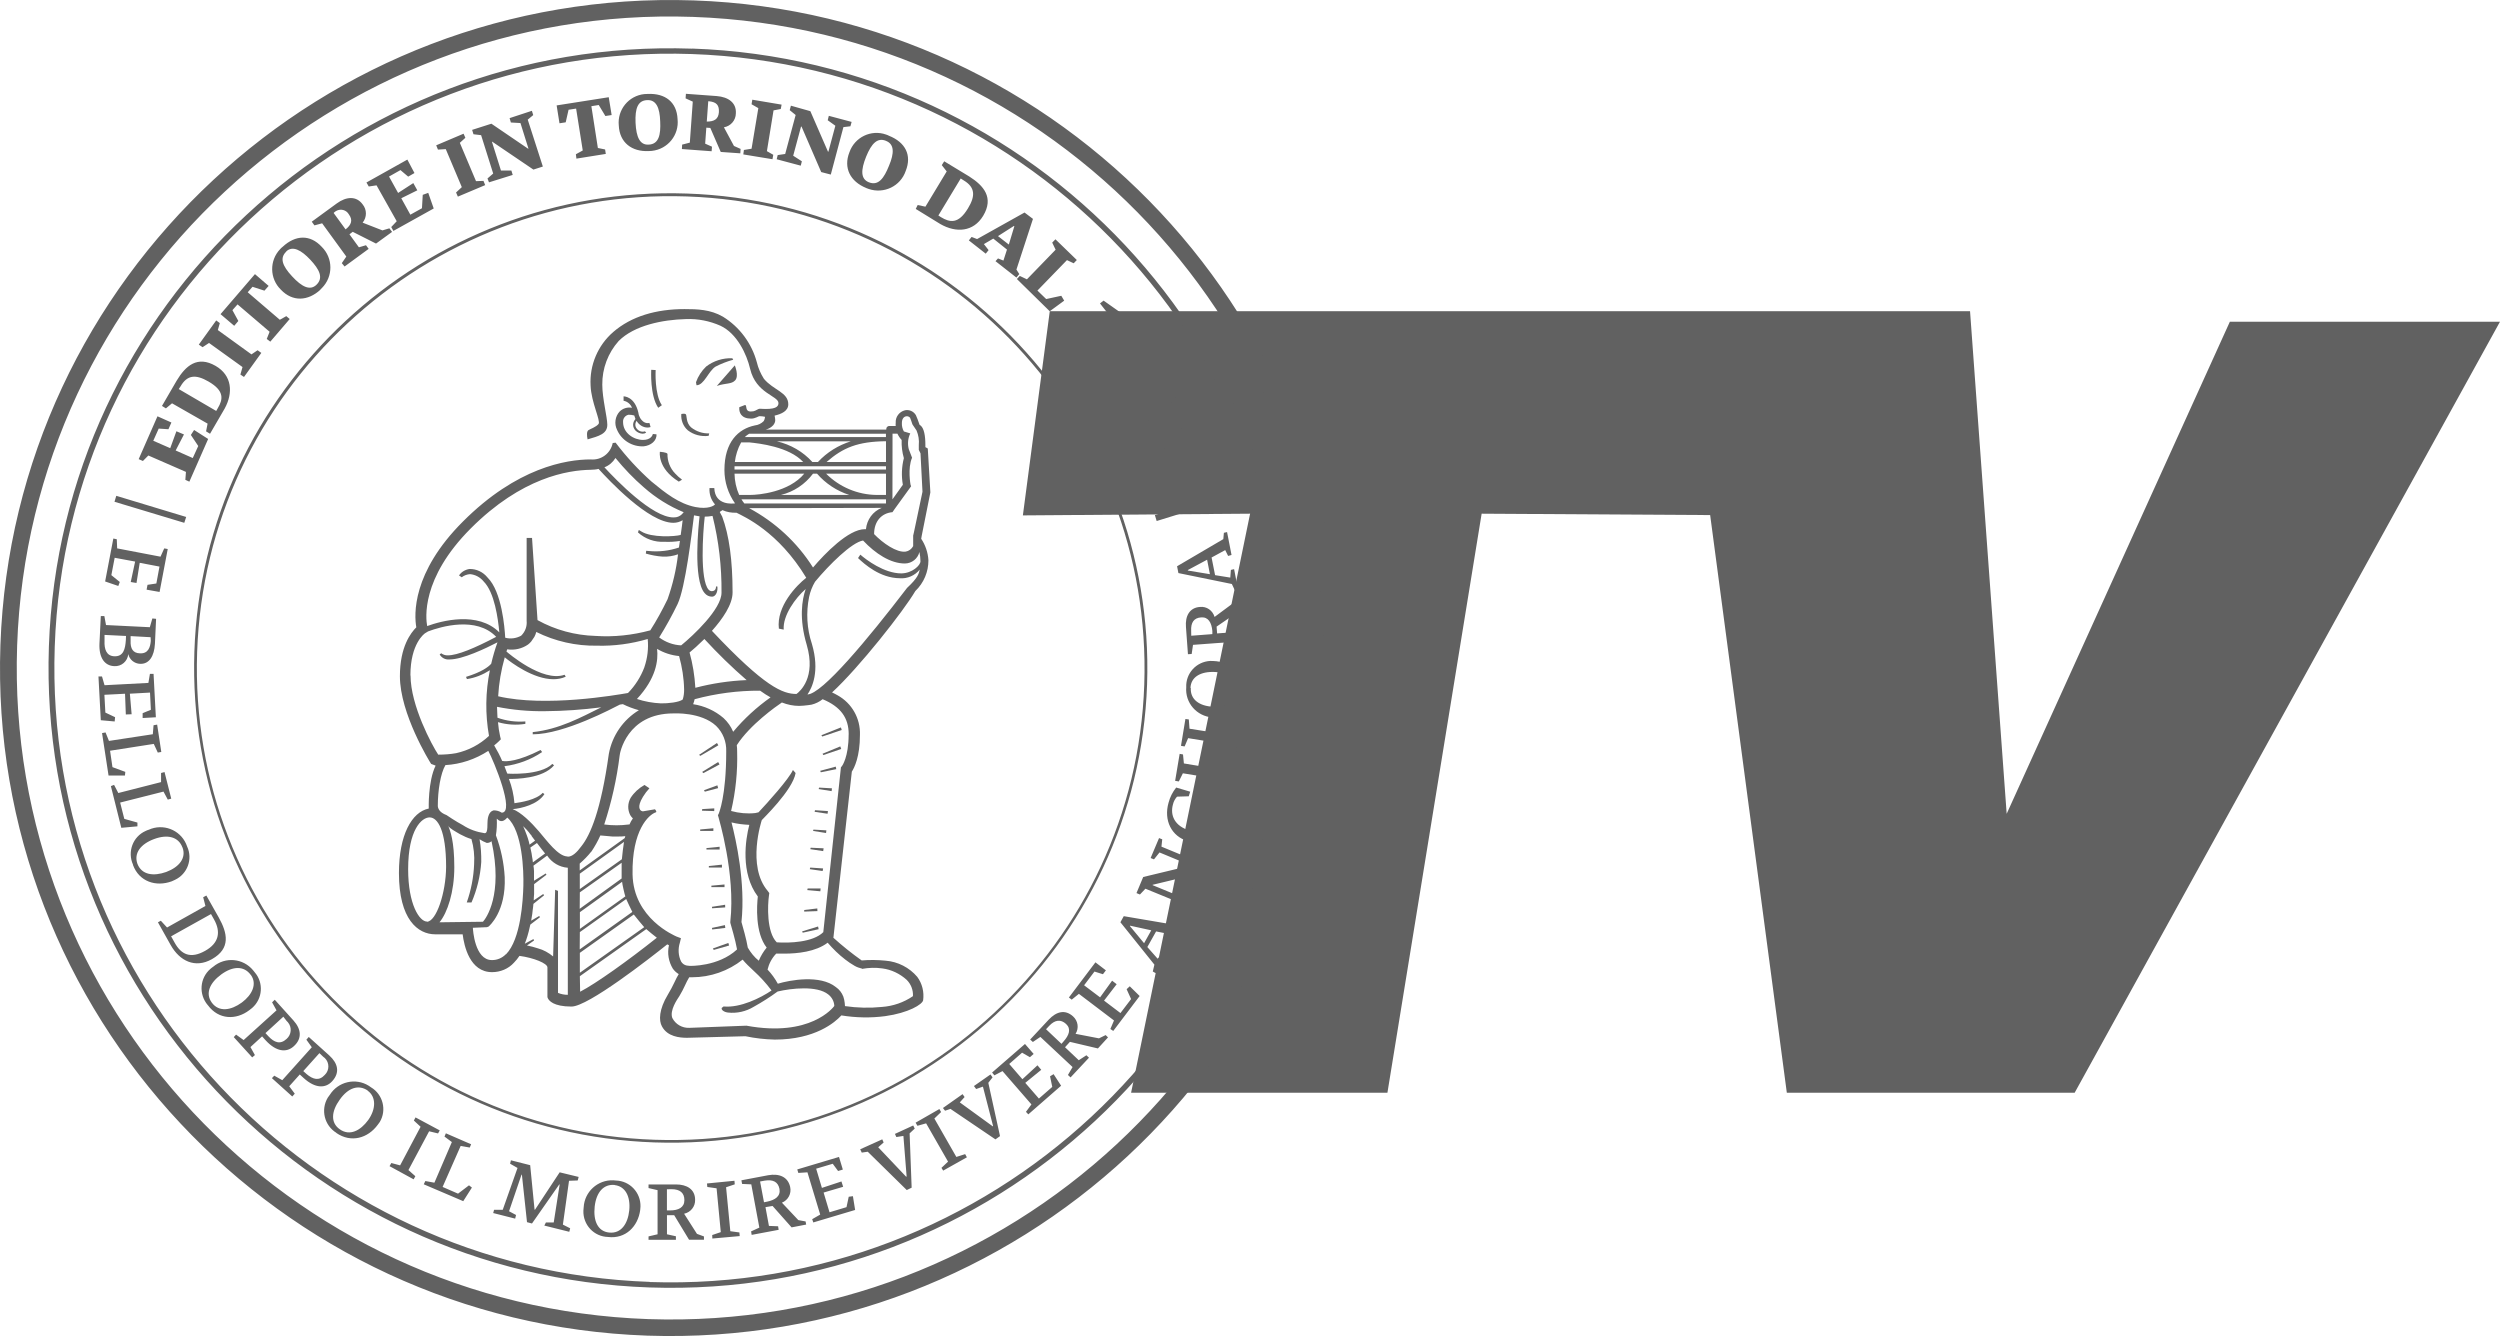 <?xml version="1.0" encoding="utf-8"?>
<!-- Generator: Adobe Illustrator 16.0.0, SVG Export Plug-In . SVG Version: 6.00 Build 0)  -->
<!DOCTYPE svg PUBLIC "-//W3C//DTD SVG 1.1//EN" "http://www.w3.org/Graphics/SVG/1.1/DTD/svg11.dtd">
<svg version="1.1" id="Layer_1" xmlns="http://www.w3.org/2000/svg" xmlns:xlink="http://www.w3.org/1999/xlink" x="0px" y="0px"
	 width="54.264px" height="29px" viewBox="0 -2.591 54.264 29" enable-background="new 0 -2.591 54.264 29" xml:space="preserve">
<g>
	<polygon fill="#616161" points="22.786,4.164 42.761,4.164 43.556,15.073 48.4,4.393 54.263,4.393 45.032,21.127 38.784,21.127 
		37.12,8.589 32.16,8.559 30.115,21.127 24.551,21.127 27.134,8.559 22.202,8.596 	"/>
	<g>
		<g id="g20" transform="translate(36.308,51.244)">
			<path id="path22" fill="#616161" d="M-20.981-45.879c-0.099,0.095-0.174,0.211-0.22,0.34l0.011,0.066
				c0.166,0,0.259-0.309,0.413-0.404c0.121-0.063,0.251-0.113,0.384-0.15l-0.02-0.032C-20.618-46.067-20.819-46.003-20.981-45.879"
				/>
		</g>
		<g id="g24" transform="translate(37.641,50.608)">
			<path id="path26" fill="#616161" d="M-21.684-44.943c0.089-0.098-0.008-0.325-0.008-0.325l-0.39,0.446
				C-21.88-44.89-21.766-44.855-21.684-44.943"/>
		</g>
		<g id="g28" transform="translate(33.783,51.095)">
			<path id="path30" fill="#616161" d="M-19.648-45.659c0,0.024-0.029,0.558,0.152,0.824l0.079-0.056
				c-0.163-0.238-0.135-0.758-0.135-0.763L-19.648-45.659z"/>
		</g>
		<g id="g32" transform="translate(35.381,49.034)">
			<path id="path34" fill="#616161" d="M-20.491-42.627c-0.019-0.034-0.102-0.011-0.102-0.011c-0.011,0.132,0.041,0.267,0.142,0.354
				c0.128,0.098,0.289,0.14,0.451,0.119l0.013-0.053c-0.144,0.005-0.283-0.042-0.395-0.132
				C-20.489-42.447-20.472-42.592-20.491-42.627"/>
		</g>
		<g id="g36" transform="translate(34.874,46.335)">
			<path id="path38" fill="#616161" d="M-20.223-38.652c-0.108-0.113-0.167-0.267-0.163-0.422c-0.012-0.037-0.165-0.045-0.165-0.045
				s-0.06,0.356,0.411,0.647l0.07-0.042C-20.125-38.554-20.177-38.602-20.223-38.652"/>
		</g>
		<g id="g40" transform="translate(32.334,49.183)">
			<path id="path42" fill="#616161" d="M-18.883-42.843c-0.099,0.105-0.123,0.267-0.058,0.398c0.099,0.228,0.328,0.37,0.576,0.359
				c0.157-0.015,0.291-0.121,0.28-0.261l-0.078-0.007c-0.007,0.032-0.048,0.129-0.214,0.129c-0.196,0-0.433-0.145-0.433-0.388
				c-0.006-0.074,0.043-0.143,0.119-0.159c0.041,0,0.083,0.005,0.124,0.016c0.007,0.027,0.016,0.05,0.026,0.077
				c-0.029,0.032-0.049,0.074-0.051,0.119c-0.002,0.05,0.019,0.097,0.054,0.134c0.041,0.04,0.096,0.063,0.152,0.066
				c0.029,0,0.055-0.008,0.078-0.023l-0.027-0.029c-0.061,0.021-0.128,0-0.168-0.047c-0.049-0.047-0.054-0.124-0.013-0.18
				c0.025,0.045,0.062,0.082,0.105,0.108c0.041,0.024,0.085,0.037,0.132,0.037c0.022,0,0.046-0.003,0.066-0.011l-0.025-0.089
				c-0.042,0.01-0.084,0.002-0.119-0.019c-0.066-0.045-0.111-0.119-0.12-0.201c-0.081-0.357-0.313-0.357-0.322-0.357v0.096
				c0.084,0.015,0.153,0.074,0.183,0.153C-18.713-42.942-18.812-42.912-18.883-42.843"/>
		</g>
		<g id="g44" transform="translate(40.958,36.157)">
			<path id="path46" fill="#616161" d="M-23.435-23.669c0.103-0.148,0.277-0.504,0.099-1.106c-0.109-0.327-0.128-0.679-0.06-1.016
				c0.025-0.116,0.068-0.228,0.129-0.33c0.307-0.37,0.794-0.853,1.042-0.895c0.269,0.285,0.597,0.501,0.911,0.499
				c0.149-0.003,0.278-0.105,0.312-0.25c0.014,0.065,0.023,0.134,0.023,0.203c0,0.087-0.179,0.259-0.415,0.262
				c-0.373,0-0.763-0.296-0.89-0.407l-0.05,0.074c0.142,0.135,0.477,0.434,0.905,0.438c0.167,0.014,0.329-0.058,0.435-0.188
				c-0.022,0.09-0.034,0.174-0.279,0.401l-0.009,0.013c-0.827,1.08-1.835,2.297-2.154,2.297V-23.669z M-22.538-22.803
				c0,0.491-0.143,0.681-0.143,0.681l-0.024,0.029l-0.382,3.569v0.008c-0.223,0.224-0.743,0.241-1.011,0.222
				c-0.223-0.222-0.199-0.805-0.169-1.019l0.007-0.05l-0.033-0.045c-0.462-0.542-0.132-1.531-0.13-1.539
				c0.004-0.011,0.671-0.645,0.734-1.022l-0.058-0.066c-0.088,0.198-0.555,0.715-0.747,0.919l-0.071,0.016
				c-0.176,0.019-0.353,0.002-0.524-0.045c0.099-0.422,0.143-0.858,0.131-1.291c0-0.047-0.002-0.095-0.008-0.137
				c0.287-0.446,0.861-0.848,0.979-0.927c0.119,0.047,0.247,0.074,0.375,0.074c0.064-0.002,0.129-0.007,0.194-0.016l0.075-0.011
				c0.088-0.021,0.171-0.063,0.241-0.118c0.39,0.163,0.565,0.403,0.565,0.76V-22.803L-22.538-22.803z M-22.246-17.718
				c0.146-0.026,0.292-0.031,0.438-0.01c0.198,0.025,0.383,0.115,0.53,0.248c0.094,0.093,0.144,0.224,0.136,0.354
				c-0.199,0.137-0.433,0.217-0.671,0.234c-0.267,0.027-0.539,0.021-0.804-0.018c-0.001-0.046-0.009-0.09-0.017-0.138l-0.019-0.068
				c-0.033-0.085-0.088-0.156-0.161-0.206c-0.34-0.275-1-0.153-1.261-0.074c-0.06-0.11-0.135-0.214-0.223-0.307
				c0.031-0.129,0.095-0.25,0.188-0.346h0.183c0.272,0,0.676-0.039,0.934-0.237c0.114,0.132,0.24,0.257,0.38,0.364
				c0.065,0.05,0.133,0.098,0.205,0.138c0.049,0.029,0.104,0.047,0.161,0.061V-17.718L-22.246-17.718z M-22.851-16.91
				c-0.021,0.028-0.518,0.682-1.905,0.425l-1.241,0.047c-0.154,0.006-0.297-0.076-0.368-0.214c-0.061-0.163,0.104-0.401,0.153-0.475
				c0.104-0.169,0.142-0.295,0.214-0.409h0.063c0.396,0,0.784-0.135,1.097-0.383c0.063,0.079,0.151,0.161,0.246,0.25
				c0.136,0.125,0.261,0.26,0.371,0.407l0.009,0.014c-0.237,0.16-0.675,0.38-1.04,0.346l-0.04,0.031
				c-0.017,0.042,0.051,0.092,0.136,0.101c0.194,0.021,0.39-0.023,0.556-0.124c0.182-0.101,0.355-0.211,0.521-0.333
				c0.301-0.071,0.855-0.132,1.098,0.063c0.079,0.061,0.129,0.153,0.132,0.25L-22.851-16.91z M-24.509-19.289
				c-0.021,0.19-0.063,0.785,0.192,1.109c-0.071,0.087-0.129,0.183-0.171,0.285c-0.096-0.076-0.177-0.177-0.239-0.285
				c-0.026-0.169-0.112-0.467-0.137-0.555c0.09-0.855-0.119-1.782-0.216-2.162c0.126,0.032,0.259,0.047,0.386,0.053
				C-24.778-20.522-24.889-19.794-24.509-19.289 M-26.274-18.42c-0.039-0.019-0.935-0.391-0.954-1.35
				c-0.017-0.958,0.35-1.296,0.505-1.346c0.033-0.008-0.018-0.066-0.018-0.066l-0.265,0.045c-0.021-0.003-0.043-0.014-0.056-0.032
				c-0.008-0.019-0.084-0.096,0.125-0.38l0.075-0.089l-0.107-0.072c-0.122,0.068-0.226,0.164-0.301,0.28
				c-0.065,0.116-0.07,0.256-0.008,0.375c0.015,0.026,0.034,0.05,0.057,0.071c-0.028,0.04-0.055,0.084-0.074,0.132h-0.016
				c-0.177,0.023-0.356,0.023-0.532,0c0.16-0.489,0.272-0.988,0.335-1.497c0-0.035,0.149-0.914,1.168-0.914h0.008
				c0,0,0.589-0.034,0.916,0.269c0.15,0.146,0.229,0.346,0.221,0.557c0,0.979-0.16,1.338-0.16,1.344l-0.02,0.04l0.013,0.044
				c0,0.013,0.372,1.223,0.256,2.266v0.023l0.006,0.024c0,0,0.109,0.367,0.138,0.546c0,0.003,0,0.009,0,0.012
				c-0.407,0.375-1.019,0.355-1.024,0.355l-0.068-0.008c-0.05-0.01-0.093-0.042-0.119-0.085c-0.063-0.126-0.071-0.276-0.028-0.411
				l0.023-0.097L-26.274-18.42z M-28.372-17.559l1.442-1.022c0.03,0.028,0.2,0.167,0.229,0.187
				c-0.631,0.502-1.323,0.995-1.665,1.172L-28.372-17.559z M-28.125-20.258c0.077-0.116,0.143-0.232,0.198-0.356
				c0.04,0,0.14,0.015,0.26,0.023h0.095h0.033c0.052,0,0.104,0,0.153-0.008l-0.011,0.042l-0.978,0.702v-0.148
				c0.09-0.079,0.174-0.163,0.25-0.259V-20.258L-28.125-20.258z M-28.372-18.948l0.917-0.66c0,0.037,0.054,0.274,0.07,0.317
				l-0.986,0.705V-18.948L-28.372-18.948z M-28.372-19.379l0.907-0.642v0.341l-0.91,0.658L-28.372-19.379z M-28.372-19.785
				l0.958-0.689c-0.009,0.042-0.043,0.322-0.046,0.377l-0.913,0.647V-19.785z M-28.372-18.516l1.006-0.718
				c0.013,0.037,0.112,0.237,0.133,0.28l-1.142,0.813L-28.372-18.516z M-28.372-18.066l1.171-0.832
				c0.033,0.044,0.195,0.243,0.226,0.275l-1.397,0.989V-18.066z M-28.64-20.158c-0.203,0-0.451-0.348-0.62-0.544
				c-0.169-0.198-0.391-0.417-0.571-0.483c0.19-0.016,0.547-0.101,0.69-0.327l-0.037-0.027c-0.14,0.153-0.474,0.206-0.614,0.225
				c-0.015-0.183-0.054-0.354-0.119-0.526c0.15,0,0.733-0.005,0.979-0.296l-0.037-0.031c-0.261,0.259-0.97,0.211-0.976,0.211
				c-0.006-0.002-0.042-0.108-0.064-0.161c0.292-0.038,0.573-0.141,0.818-0.307l-0.033-0.045c-0.488,0.246-0.732,0.256-0.834,0.238
				c-0.05-0.116-0.108-0.227-0.174-0.338c0.033-0.026,0.065-0.053,0.095-0.082l0.05-0.05l-0.016-0.065
				c-0.022-0.103-0.038-0.201-0.046-0.307c0.193,0.056,0.396,0.069,0.594,0.037v-0.053c-0.205,0.016-0.413-0.011-0.605-0.08
				c0-0.071-0.01-0.15-0.01-0.237c0.342,0.068,0.69,0.1,1.038,0.095c0.41-0.003,0.82-0.032,1.225-0.084
				c-0.449,0.222-0.914,0.478-1.488,0.538v0.048c0.683,0,1.752-0.575,1.891-0.645l0.065-0.01c0.11,0.055,0.227,0.098,0.348,0.132
				c-0.343,0.208-0.58,0.554-0.652,0.947c-0.171,1.226-0.399,1.759-0.595,2.004c-0.102,0.14-0.2,0.228-0.297,0.228L-28.64-20.158z
				 M-29.482-18.529c0.013-0.05,0.025-0.103,0.035-0.15l0.208-0.159l-0.014-0.029l-0.176,0.103c0.009-0.05,0.017-0.098,0.024-0.146
				l0.009-0.082c0.008-0.047,0.012-0.092,0.016-0.137l0.231-0.185l-0.017-0.029l-0.207,0.138c0-0.053,0.006-0.098,0.008-0.138
				v-0.074v-0.1v-0.04l0.268-0.204l-0.015-0.028l-0.255,0.158v-0.14v-0.068c0-0.04-0.006-0.08-0.012-0.119l0.297-0.219
				c0.102,0.153,0.267,0.251,0.449,0.264v2.758c-0.072,0-0.146-0.013-0.213-0.042v-2.214l-0.062-0.024l-0.044,1.447
				c-0.095-0.079-0.208-0.143-0.329-0.175c-0.078-0.026-0.157-0.047-0.239-0.063l0.154-0.108l-0.013-0.031l-0.188,0.101
				c0.021-0.054,0.04-0.108,0.057-0.164L-29.482-18.529z M-29.419-20.609v0.008l0.075,0.1l-0.12,0.087
				c-0.009-0.048-0.022-0.092-0.037-0.14l-0.02-0.058c-0.023-0.069-0.053-0.135-0.082-0.204c0.124,0.119,0.16,0.182,0.144,0.161
				L-29.419-20.609z M-29.419-20.221c-0.008-0.042-0.016-0.087-0.027-0.131l0.143-0.098l0.07,0.092l0.037,0.048l0.069,0.087
				l-0.265,0.193c0-0.042-0.011-0.082-0.018-0.127L-29.419-20.221z M-29.977-18.037c-0.078,0.081-0.189,0.131-0.305,0.128
				c-0.371,0-0.411-0.657-0.412-0.701l0.306-0.013l0.036-0.014c0.016-0.015,0.379-0.324,0.349-1.072
				c-0.017-0.312-0.082-0.618-0.191-0.908c0.019-0.116,0.025-0.24,0.019-0.361c0.047,0.045,0.119,0.103,0.228-0.024
				c0.333,0.291,0.357,1.167,0.349,1.479c-0.008,0.309-0.053,1.159-0.377,1.489V-18.037z M-31.419-18.729
				c0.173-0.206,0.322-0.658,0.322-1.196c0-0.571-0.088-0.792-0.135-0.903c0.015,0.053,0.181,0.14,0.261,0.188
				c0.079,0.042,0.161,0.08,0.246,0.105c0.05,0.174,0.07,0.359,0.058,0.544c-0.011,0.282-0.065,0.563-0.16,0.832h0.103
				c0.121-0.28,0.192-0.576,0.212-0.879c0.002-0.164-0.008-0.333-0.037-0.494c0.049,0.032,0.101,0.059,0.156,0.08
				c0.038,0.002,0.077-0.013,0.104-0.037c0.255,1.167-0.119,1.674-0.186,1.748L-31.419-18.729z M-31.691-18.745
				c-0.162,0-0.408-0.37-0.408-1.136c0-0.863,0.295-1.125,0.466-1.125c0.173,0,0.358,0.275,0.358,1.074
				c-0.004,0.568-0.214,1.186-0.416,1.191V-18.745L-31.691-18.745z M-30.91-20.837c-0.16-0.084-0.356-0.219-0.356-0.219
				c-0.158-0.058-0.189-0.15-0.189-0.203c0-0.325,0.058-0.7,0.165-0.882c0.331-0.019,0.651-0.127,0.931-0.309
				c0.118,0.217,0.585,1.344,0.291,1.341c-0.053-0.034-0.112-0.05-0.174-0.05c-0.044,0.013-0.097,0.039-0.125,0.163
				c-0.025,0.116,0.015,0.333-0.071,0.333C-30.609-20.688-30.768-20.744-30.91-20.837 M-32.05-24.087
				c0-0.696,0.307-0.908,0.318-0.916l0.066-0.04c0.276-0.104,1.049-0.333,1.478,0.118c-0.467,0.246-0.842,0.402-1.05,0.402
				c-0.05,0.002-0.102-0.014-0.143-0.045l-0.034,0.024c0.041,0.076,0.127,0.119,0.212,0.11c0.288,0,0.787-0.24,1.043-0.372
				c-0.054,0.15-0.1,0.309-0.136,0.465c-0.065,0.074-0.214,0.182-0.547,0.285l0.02,0.048c0.178-0.027,0.346-0.095,0.498-0.192
				c-0.097,0.472-0.102,0.956-0.019,1.425c-0.201,0.188-0.447,0.317-0.714,0.375c-0.127,0.023-0.258,0.032-0.388,0.032
				c-0.134-0.201-0.601-1.066-0.601-1.719H-32.05z M-30.74-27.278c1.107-1.109,2.109-1.265,2.605-1.273
				c0.055-0.002,0.114-0.005,0.169-0.019c0.219,0.24,1.085,1.17,1.624,1.17c0.07,0,0.14-0.019,0.201-0.056
				c-0.011,0.079-0.021,0.19-0.042,0.319c-0.117,0.035-0.635,0.066-0.856-0.076l-0.053-0.032l-0.019,0.053
				c0.158,0.143,0.364,0.216,0.576,0.204c0.111,0.005,0.225,0,0.335-0.019c-0.006,0.044-0.013,0.092-0.021,0.143
				c-0.209,0.071-0.432,0.098-0.654,0.076l-0.057-0.005l-0.008,0.061c0.119,0.034,0.242,0.058,0.369,0.066
				c0.11,0.005,0.224-0.013,0.33-0.05c-0.038,0.33-0.115,0.657-0.227,0.974c-0.113,0.232-0.236,0.459-0.375,0.676
				c-0.389,0.105-0.789,0.148-1.19,0.121c-0.442-0.013-0.873-0.129-1.258-0.343l-0.119-1.784h-0.117v1.8
				c0.012,0.121-0.033,0.238-0.119,0.322c-0.106,0.058-0.228,0.076-0.346,0.044c-0.012-0.219-0.073-1-0.384-1.307
				c-0.096-0.119-0.24-0.188-0.392-0.185c-0.091,0.014-0.175,0.063-0.227,0.14l0.059,0.04c0.051-0.04,0.114-0.063,0.18-0.068
				c0.115,0.01,0.222,0.068,0.295,0.158c0.238,0.238,0.314,0.811,0.341,1.106c-0.464-0.465-1.254-0.251-1.566-0.137
				C-31.715-25.317-31.828-26.188-30.74-27.278 M-27.599-28.807c0.188,0.23,0.394,0.446,0.618,0.639
				c0.258,0.227,0.548,0.409,0.863,0.538l-0.021,0.024c-0.049,0.06-0.123,0.092-0.201,0.089c-0.458,0-1.238-0.805-1.499-1.088
				C-27.738-28.643-27.655-28.715-27.599-28.807 M-26.696-24.664c0.146,0.087,0.309,0.14,0.478,0.156
				c0.066,0.238,0.105,0.483,0.109,0.729c0.001,0.071-0.008,0.143-0.03,0.214c-0.079,0.061-0.317,0.087-0.474,0.084
				c-0.178-0.008-0.354-0.04-0.52-0.095c0.414-0.446,0.467-0.832,0.437-1.09V-24.664z M-26.971-24.266
				c-0.078,0.208-0.2,0.401-0.356,0.56c-0.254,0.044-1.791,0.312-2.818,0.071c0.016-0.286,0.064-0.568,0.143-0.845
				c0.144,0.119,0.622,0.475,1.058,0.475c0.089,0,0.181-0.016,0.266-0.055l-0.025-0.042c-0.483,0.172-1.238-0.483-1.262-0.504
				l0.016-0.048c0.158,0.024,0.32-0.013,0.451-0.103c0.027-0.021,0.05-0.042,0.071-0.068l0.067-0.098
				c0.019-0.034,0.033-0.071,0.042-0.108c0.408,0.203,0.861,0.306,1.319,0.298c0.371,0.01,0.742-0.04,1.1-0.145
				c0.02,0.206-0.005,0.412-0.071,0.607V-24.266z M-25.774-27.537c-0.02,0.174-0.147,1.37,0.111,1.663
				c0.039,0.048,0.096,0.077,0.158,0.077c0.099,0,0.132-0.143,0.117-0.222h-0.028c0,0.093-0.063,0.101-0.092,0.103
				c-0.026-0.002-0.053-0.013-0.07-0.034c-0.19-0.216-0.125-1.222-0.083-1.584c0.055,0,0.113-0.005,0.169-0.016
				c0.136,0.544,0.2,1.103,0.195,1.666c0,0.356-0.61,0.927-0.876,1.144c-0.172-0.008-0.339-0.069-0.477-0.172
				c0.146-0.235,0.279-0.475,0.399-0.723c0.17-0.356,0.309-1.545,0.357-1.927c0.04,0.007,0.079,0.016,0.119,0.021V-27.537z
				 M-25.991-24.585c0.072-0.058,0.192-0.164,0.322-0.293c0.289,0.314,0.594,0.612,0.917,0.892
				c-0.376,0.016-0.747,0.071-1.113,0.167c-0.015-0.261-0.057-0.52-0.127-0.771V-24.585L-25.991-24.585z M-25.881-23.571
				c0.463-0.125,0.942-0.188,1.422-0.185c0.081,0.058,0.154,0.105,0.226,0.145c-0.302,0.214-0.573,0.462-0.811,0.747
				c-0.047-0.114-0.119-0.214-0.209-0.298c-0.187-0.161-0.417-0.264-0.66-0.301C-25.9-23.5-25.887-23.534-25.881-23.571
				 M-25.277-27.675c0.095,0.042,0.201,0.061,0.305,0.056c0.163,0.084,0.908,0.407,1.514,1.412c-0.21,0.164-0.652,0.619-0.594,1.104
				l0.105,0.021c-0.023-0.306,0.254-0.687,0.477-0.881c-0.082,0.237-0.147,0.641,0.023,1.214c0.205,0.705-0.144,1.005-0.222,1.064
				c-0.297,0-0.686-0.148-1.836-1.37c0.229-0.256,0.448-0.571,0.448-0.832c0-0.7-0.074-1.241-0.225-1.647l-0.053-0.1
				c0.016-0.019,0.043-0.024,0.057-0.042V-27.675z M-25.015-28.467h1.514c-0.332,0.402-0.987,0.462-1.176,0.462h-0.237
				C-24.978-28.149-25.012-28.308-25.015-28.467L-25.015-28.467z M-25.015-28.627h3.288v0.071h-3.288V-28.627z M-24.871-29.145
				h0.184c0.202,0.021,0.858,0.093,1.163,0.425h-1.484C-24.99-28.867-24.945-29.013-24.871-29.145L-24.871-29.145L-24.871-29.145z
				 M-24.695-29.333h2.967v0.072h-3.064c0.029-0.029,0.063-0.053,0.097-0.074V-29.333z M-23.204-28.72h-0.121
				c-0.203-0.225-0.473-0.38-0.771-0.449h1.606C-22.761-29.084-23.009-28.931-23.204-28.72L-23.204-28.72L-23.204-28.72z
				 M-21.727-29.169v0.449h-1.29c0.359-0.314,0.679-0.444,1.29-0.451V-29.169z M-21.82-27.724c-0.193,0.077-0.322,0.256-0.342,0.462
				h-0.024c-0.357,0-0.871,0.533-1.125,0.832c-0.343-0.544-0.821-0.984-1.386-1.288L-21.82-27.724z M-21.727-27.909v0.089h-3.075
				c-0.021-0.029-0.044-0.058-0.062-0.089H-21.727L-21.727-27.909L-21.727-27.909z M-22.524-28.005h-1.484
				c0.28-0.068,0.525-0.232,0.697-0.462h0.087C-23.038-28.252-22.795-28.092-22.524-28.005 M-23.027-28.467h1.3v0.462h-0.201
				C-22.342-28.009-22.737-28.176-23.027-28.467 M-21.064-29.404c0.042,0.098,0.06,0.209,0.049,0.317v0.103l0.037,0.076l0.043,0.834
				l-0.186,0.882l-0.016,0.069v0.229c-0.034,0.063-0.094,0.108-0.162,0.119c-0.197,0.027-0.497-0.185-0.686-0.38
				c0-0.286,0.169-0.457,0.399-0.476l0.043-0.063l0.361-0.499l-0.012-0.034c0,0-0.067-0.356,0.033-0.586L-21.233-29
				c-0.029-0.114-0.018-0.235,0.033-0.341l-0.139-0.042c-0.031-0.056-0.047-0.121-0.043-0.185c0-0.08,0.035-0.132,0.088-0.143
				c0.031-0.008,0.066,0.003,0.089,0.029c0.009,0.021,0.031,0.079,0.052,0.146L-21.064-29.404z M-21.585-29.335h0.106
				c0.023,0.05,0.055,0.098,0.092,0.137c-0.005,0.132,0.011,0.267,0.048,0.394c-0.048,0.188-0.056,0.386-0.022,0.578l-0.226,0.317
				L-21.585-29.335z M-21.09-25.919c0.184-0.177,0.285-0.417,0.284-0.67c-0.011-0.167-0.065-0.328-0.157-0.465l0.012-0.068
				l0.187-0.938l-0.056-0.953l-0.036-0.021l-0.016-0.008v-0.042c0-0.219-0.032-0.356-0.094-0.419
				c-0.011-0.011-0.022-0.016-0.032-0.024c-0.026-0.08-0.063-0.174-0.081-0.211c-0.049-0.082-0.144-0.124-0.235-0.105
				c-0.127,0.031-0.212,0.147-0.202,0.275c-0.003,0.021-0.003,0.042,0,0.066h-0.134c-0.036-0.003-0.071,0.026-0.071,0.063l0,0v0.016
				h-2.618c0.064-0.016,0.12-0.047,0.164-0.095c0.066-0.084,0.041-0.137,0.03-0.209c0.149-0.034,0.297-0.1,0.297-0.245
				c0-0.264-0.324-0.306-0.529-0.554c-0.07-0.111-0.123-0.23-0.153-0.356c-0.11-0.412-0.374-0.769-0.738-0.993
				c-0.27-0.156-0.556-0.164-0.833-0.164c-0.615,0-1.152,0.156-1.546,0.497c-0.335,0.29-0.517,0.72-0.492,1.164
				c0.014,0.365,0.224,0.766,0.173,0.832c-0.053,0.068-0.184,0.11-0.218,0.134c0,0-0.033,0.016-0.033,0.082
				c0,0.04,0.003,0.08,0.013,0.119c0.244-0.071,0.428-0.119,0.428-0.317c0-0.161-0.109-0.573-0.109-0.869
				c-0.004-0.351,0.123-0.689,0.356-0.95c0.34-0.34,0.953-0.462,1.458-0.475c0.259-0.011,0.516,0.04,0.752,0.145
				c0.359,0.169,0.568,0.615,0.643,0.935c0.127,0.539,0.615,0.583,0.615,0.744c0,0.08-0.064,0.146-0.403,0.122
				c-0.044,0-0.09,0.047-0.142,0.055c-0.183,0.032-0.138-0.093-0.166-0.129c-0.008-0.01-0.014-0.008-0.014-0.008l-0.125,0.048
				c-0.011,0.118,0.043,0.248,0.257,0.248c0.094,0,0.153-0.053,0.185-0.053c0.04,0,0.078,0.005,0.117,0.014
				c-0.003,0.034-0.013,0.066-0.028,0.092c-0.052,0.053-0.12,0.087-0.194,0.095c-0.356,0.074-0.66,0.356-0.66,0.968
				c0,0.259,0.08,0.51,0.23,0.724c-0.042,0.005-0.436,0.055-0.45-0.333h-0.104c-0.009,0.129,0.033,0.258,0.119,0.354
				c-0.016,0.029-0.149,0.113-0.426,0.058c-0.356-0.071-0.647-0.301-0.951-0.552c-0.287-0.256-0.548-0.538-0.78-0.845l-0.063,0.008
				c-0.045,0.225-0.25,0.377-0.477,0.356c-0.533,0-1.604,0.177-2.773,1.347c-1.113,1.112-1.06,2.027-1.013,2.297
				c-0.118,0.119-0.356,0.42-0.356,1.062c0,0.811,0.646,1.856,0.678,1.903l0.097,0.037c-0.168,0.346-0.149,0.932-0.149,0.932
				c-0.368,0.074-0.647,0.573-0.647,1.399c0,1.009,0.411,1.331,0.789,1.331h0.594c0.031,0.248,0.153,0.821,0.638,0.821
				c0.18,0,0.354-0.071,0.476-0.206c0.045-0.045,0.084-0.096,0.119-0.147c0.312,0.042,0.607,0.163,0.607,0.25v0.618v0.026
				l0.008,0.023c0.024,0.053,0.119,0.183,0.515,0.183c0.358,0,1.694-1.043,2.078-1.35l0.037,0.019
				c-0.04,0.175-0.008,0.356,0.085,0.51c0.035,0.047,0.077,0.087,0.127,0.116c-0.057,0.085-0.119,0.256-0.236,0.446
				c-0.195,0.322-0.198,0.565-0.129,0.688c0.118,0.225,0.386,0.249,0.544,0.249l1.269-0.034c0.209,0.044,0.424,0.068,0.637,0.073
				c0.875,0,1.309-0.375,1.445-0.525c0.313,0.051,0.635,0.058,0.952,0.016c0.505-0.07,0.81-0.256,0.823-0.346
				c0.024-0.179-0.02-0.361-0.128-0.507c-0.173-0.203-0.42-0.33-0.688-0.351c-0.17-0.017-0.345-0.02-0.518-0.005
				c-0.214-0.151-0.421-0.318-0.614-0.492l0.4-3.606c0.054-0.084,0.176-0.322,0.176-0.797c0.013-0.359-0.176-0.689-0.487-0.861
				c-0.035-0.021-0.072-0.039-0.118-0.061C-22.309-24.26-21.346-25.483-21.09-25.919"/>
		</g>
		<g id="g48" transform="translate(36.208,31.766)">
			<path id="path50" fill="#616161" d="M-20.927-17.205l0.017,0.032l0.289-0.077l-0.016-0.061L-20.927-17.205z"/>
		</g>
		<g id="g52" transform="translate(36.119,30.822)">
			<path id="path54" fill="#616161" d="M-20.882-15.816l0.266,0.008l0.001-0.059l-0.262,0.016L-20.882-15.816z"/>
		</g>
		<g id="g56" transform="translate(36.124,32.606)">
			<path id="path58" fill="#616161" d="M-20.883-18.442l0.026,0.026l0.35-0.188l-0.029-0.053L-20.883-18.442z"/>
		</g>
		<g id="g60" transform="translate(36.87,33.826)">
			<path id="path62" fill="#616161" d="M-21.278-20.24l-0.03-0.05l-0.389,0.258l0.029,0.021L-21.278-20.24z"/>
		</g>
		<g id="g64" transform="translate(36.638,30.019)">
			<path id="path66" fill="#616161" d="M-21.154-14.632l-0.286,0.026v0.032h0.286V-14.632z"/>
		</g>
		<g id="g68" transform="translate(36.321,29.041)">
			<path id="path70" fill="#616161" d="M-20.987-13.192h0.286v-0.061l-0.286,0.029V-13.192z"/>
		</g>
		<g id="g72" transform="translate(36.434,28.217)">
			<path id="path74" fill="#616161" d="M-21.048-11.977h0.284v-0.063l-0.284,0.029V-11.977z"/>
		</g>
		<g id="g76" transform="translate(36.548,27.308)">
			<path id="path78" fill="#616161" d="M-21.107-10.643h0.285v-0.058l-0.285,0.026V-10.643z"/>
		</g>
		<g id="g80" transform="translate(36.573,26.405)">
			<path id="path82" fill="#616161" d="M-21.12-9.313l0.004,0.032l0.284-0.019l-0.002-0.058L-21.12-9.313z"/>
		</g>
		<g id="g84" transform="translate(36.57,25.436)">
			<path id="path86" fill="#616161" d="M-21.117-7.886l0.006,0.034l0.284-0.034l-0.008-0.061L-21.117-7.886z"/>
		</g>
		<g id="g88" transform="translate(36.653,24.422)">
			<path id="path90" fill="#616161" d="M-21.162-6.394l0.335-0.096l-0.017-0.056l-0.334,0.119L-21.162-6.394z"/>
		</g>
		<g id="g92" transform="translate(41.481,31.818)">
			<path id="path94" fill="#616161" d="M-23.712-17.282l0.282,0.045l0.007-0.061l-0.278-0.016L-23.712-17.282z"/>
		</g>
		<g id="g96" transform="translate(41.552,32.654)">
			<path id="path98" fill="#616161" d="M-23.749-18.514l0.013,0.032l0.336-0.068l-0.012-0.055L-23.749-18.514z"/>
		</g>
		<g id="g100" transform="translate(41.658,33.446)">
			<path id="path102" fill="#616161" d="M-23.804-19.677l0.017,0.029l0.388-0.132l-0.02-0.056L-23.804-19.677z"/>
		</g>
		<g id="g104" transform="translate(41.648,34.237)">
			<path id="path106" fill="#616161" d="M-23.8-20.841l0.422-0.142l-0.017-0.056l-0.424,0.169L-23.8-20.841z"/>
		</g>
		<g id="g108" transform="translate(41.295,30.774)">
			<path id="path110" fill="#616161" d="M-23.613-15.744l0.281,0.042l0.008-0.058l-0.281-0.019L-23.613-15.744z"/>
		</g>
		<g id="g112" transform="translate(41.222,29.891)">
			<path id="path114" fill="#616161" d="M-23.574-14.446l0.282,0.045l0.007-0.058l-0.28-0.016L-23.574-14.446z"/>
		</g>
		<g id="g116" transform="translate(41.096,29.057)">
			<path id="path118" fill="#616161" d="M-23.508-13.216l0.28,0.042l0.009-0.061l-0.281-0.013L-23.508-13.216z"/>
		</g>
		<g id="g120" transform="translate(41.071,28.142)">
			<path id="path122" fill="#616161" d="M-23.494-11.867l0.279,0.04l0.01-0.056l-0.28-0.019L-23.494-11.867z"/>
		</g>
		<g id="g124" transform="translate(40.958,27.179)">
			<path id="path126" fill="#616161" d="M-23.435-10.45l0.283,0.026l0.006-0.061h-0.282L-23.435-10.45z"/>
		</g>
		<g id="g128" transform="translate(41.421,26.327)">
			<path id="path130" fill="#616161" d="M-23.681-9.2l-0.284,0.034v0.035l0.287-0.011L-23.681-9.2z"/>
		</g>
		<g id="g132" transform="translate(40.721,25.276)">
			<path id="path134" fill="#616161" d="M-23.31-7.651l0.012,0.029l0.346-0.076l-0.012-0.059L-23.31-7.651z"/>
		</g>
		<g id="g194" transform="translate(60.227,45.136)">
			<path id="path196" fill="#616161" d="M-33.604-36.887l-1.517,0.469l-0.039-0.129l1.511-0.468L-33.604-36.887z M-33.965-35.264
				l-0.061-0.314l-0.418,0.224v0.011L-33.965-35.264z M-33.57-35.66l-0.063-0.127l-0.296,0.161l0.076,0.383l0.33,0.053l0.013-0.167
				l0.07-0.016l0.085,0.444l-0.07,0.013l-0.064-0.135l-1.16-0.237l-0.029-0.148l1.004-0.589l0.012-0.137l0.069-0.016l0.097,0.497
				L-33.57-35.66z M-34.37-33.928l0.458-0.035v-0.068c-0.017-0.183-0.089-0.309-0.245-0.295c-0.154,0.01-0.225,0.11-0.215,0.295
				L-34.37-33.928z M-33.82-34.126l0.011,0.148l0.41-0.032l0.032-0.195l0.077-0.008l0.046,0.597l-0.076,0.005l-0.059-0.19
				l-0.953,0.071l-0.029,0.198l-0.081,0.005l-0.043-0.588c-0.02-0.238,0.076-0.423,0.304-0.438c0.145-0.016,0.276,0.077,0.317,0.217
				l0.416-0.309l0.044-0.156h0.072l0.026,0.322L-33.82-34.126z M-34.38-32.793c-0.013,0.246,0.181,0.394,0.493,0.407
				c0.313,0.014,0.531-0.108,0.543-0.351c0.01-0.265-0.226-0.394-0.509-0.404c-0.313-0.016-0.525,0.108-0.534,0.346L-34.38-32.793z
				 M-33.245-32.727c0.011,0.309-0.229,0.565-0.534,0.576c-0.025,0.002-0.051,0-0.073-0.002c-0.341,0.007-0.623-0.259-0.629-0.597
				c0-0.021,0-0.04,0.002-0.058c-0.014-0.303,0.218-0.557,0.522-0.573c0.021,0,0.047,0,0.07,0.002
				c0.354,0.011,0.652,0.259,0.634,0.647L-33.245-32.727z M-33.472-31.348l-0.014-0.198l-0.434-0.069l-0.091,0.549l0.433,0.071
				l0.075-0.182l0.076,0.013l-0.096,0.586l-0.075-0.011l-0.014-0.2l-0.94-0.153l-0.088,0.177l-0.08-0.013l0.098-0.586l0.073,0.013
				l0.019,0.195l0.409,0.069l0.091-0.552l-0.408-0.066l-0.076,0.18l-0.079-0.013l0.096-0.583l0.074,0.01l0.015,0.201l0.944,0.15
				l0.075-0.182l0.076,0.013l-0.093,0.583L-33.472-31.348z M-34.424-30.443l-0.255,0.008c-0.042,0.048-0.074,0.105-0.087,0.164
				c-0.069,0.237,0.034,0.478,0.364,0.572c0.33,0.096,0.563-0.05,0.639-0.316c0.025-0.105,0.008-0.222-0.055-0.309l0.017-0.053
				l0.147,0.044c0.023,0.122,0.014,0.249-0.021,0.37c-0.103,0.37-0.355,0.607-0.769,0.494c-0.355-0.103-0.528-0.452-0.419-0.834
				c0.032-0.122,0.086-0.23,0.166-0.33l0.304,0.09L-34.424-30.443z M-34.513-27.914l0.018-0.167l-0.87-0.356l-0.119,0.126
				l-0.075-0.031l0.146-0.349l1.021-0.246v-0.01l-0.667-0.277l-0.12,0.15l-0.073-0.029l0.183-0.433L-35-29.509l-0.017,0.159
				l1.014,0.419l-0.057,0.132l-1.149,0.277v0.008l0.753,0.309l0.119-0.153l0.072,0.029l-0.183,0.443L-34.513-27.914z
				 M-35.394-27.254l0.156-0.28l-0.462-0.101v0.011L-35.394-27.254z M-34.835-27.304l0.034-0.14l-0.332-0.066l-0.19,0.339
				l0.223,0.253l0.115-0.118l0.063,0.036l-0.22,0.396l-0.063-0.036l0.035-0.149l-0.738-0.92l0.073-0.132l1.146,0.195l0.1-0.101
				l0.063,0.038l-0.245,0.44L-34.835-27.304z M-36.263-26.008l0.356,0.27l0.231-0.304l-0.097-0.214l0.068-0.063l0.215,0.211
				l-0.573,0.758l-0.063-0.042l0.079-0.185l-0.762-0.578l-0.156,0.126l-0.061-0.047l0.576-0.763l0.227,0.174l-0.064,0.084
				l-0.184-0.058l-0.225,0.298l0.347,0.262l0.261-0.362l0.099,0.077L-36.263-26.008z M-37.522-25.387l0.335,0.317l0.046-0.053
				c0.12-0.135,0.169-0.27,0.054-0.378c-0.115-0.105-0.238-0.093-0.363,0.037L-37.522-25.387z M-37.004-25.113l-0.106,0.117
				l0.298,0.282l0.166-0.108l0.056,0.053l-0.4,0.428l-0.057-0.053l0.101-0.172l-0.699-0.654l-0.163,0.11l-0.059-0.053l0.402-0.431
				c0.169-0.179,0.356-0.227,0.528-0.073c0.109,0.098,0.134,0.256,0.056,0.38l0.508,0.098l0.145-0.071l0.051,0.05l-0.219,0.24
				L-37.004-25.113z M-37.973-24.223l0.296,0.341l0.29-0.253l-0.048-0.23l0.077-0.047l0.163,0.251l-0.712,0.622l-0.051-0.055
				l0.119-0.161l-0.628-0.723l-0.176,0.092l-0.05-0.061l0.714-0.62l0.188,0.216l-0.081,0.071l-0.17-0.098l-0.279,0.245l0.286,0.331
				l0.327-0.302l0.082,0.098L-37.973-24.223L-37.973-24.223z M-39.597-23.658l-0.117,0.04l-0.046-0.059l0.426-0.301l0.044,0.063
				l-0.104,0.116l0.716,0.52l0.007-0.005l-0.221-0.857l-0.147,0.052l-0.048-0.065l0.359-0.251l0.045,0.063l-0.092,0.118l0.254,1.157
				l-0.099,0.071L-39.597-23.658z M-39.792-22.378l0.143-0.135l-0.476-0.831l-0.189,0.053l-0.039-0.068l0.516-0.296l0.037,0.066
				l-0.146,0.14l0.477,0.834l0.191-0.061l0.038,0.069l-0.515,0.289L-39.792-22.378z M-41.392-22.728l-0.13,0.019l-0.034-0.072
				l0.479-0.216l0.03,0.068l-0.118,0.104l0.604,0.637h0.013l-0.07-0.883l-0.153,0.024l-0.031-0.068l0.397-0.183l0.033,0.068
				l-0.111,0.103l0.044,1.179l-0.106,0.052L-41.392-22.728z M-42.35-21.842l0.128,0.428l0.369-0.111l0.048-0.226l0.091-0.012
				l0.048,0.299l-0.908,0.271l-0.024-0.071l0.174-0.1l-0.277-0.917l-0.198,0.013l-0.023-0.076l0.906-0.271l0.083,0.274l-0.103,0.031
				l-0.116-0.157l-0.36,0.107l0.125,0.417l0.424-0.14l0.037,0.116L-42.35-21.842z M-43.729-22.082l0.085,0.451l0.066-0.013
				c0.179-0.037,0.297-0.119,0.27-0.277c-0.031-0.153-0.138-0.208-0.318-0.18L-43.729-22.082z M-43.458-21.551l-0.154,0.026
				l0.075,0.407l0.199,0.008l0.012,0.077l-0.586,0.11l-0.012-0.076l0.179-0.082l-0.175-0.939l-0.2-0.009l-0.014-0.079l0.581-0.11
				c0.238-0.042,0.429,0.034,0.477,0.255c0.032,0.144-0.044,0.286-0.179,0.341l0.356,0.378l0.158,0.029l0.012,0.068l-0.316,0.061
				L-43.458-21.551z M-44.768-20.92l0.186-0.063l-0.091-0.951l-0.201-0.029l-0.008-0.076l0.597-0.059l0.006,0.078l-0.188,0.063
				l0.092,0.954l0.197,0.027l0.007,0.079l-0.594,0.053L-44.768-20.92z M-45.751-21.913v0.459h0.067c0.181,0,0.313-0.063,0.312-0.224
				c0-0.156-0.095-0.237-0.278-0.237L-45.751-21.913z M-45.593-21.35h-0.157v0.414l0.194,0.043v0.076h-0.594v-0.073l0.196-0.046
				v-0.958l-0.196-0.045v-0.079h0.594c0.238,0,0.416,0.105,0.417,0.333c0.005,0.147-0.097,0.273-0.239,0.303l0.279,0.437
				l0.152,0.056v0.071h-0.324L-45.593-21.35z M-46.881-22.006c-0.243-0.026-0.403,0.156-0.438,0.468
				c-0.034,0.314,0.07,0.539,0.312,0.564c0.264,0.029,0.408-0.194,0.438-0.478c0.032-0.307-0.087-0.527-0.318-0.552h0.007V-22.006z
				 M-47.027-20.878c-0.308-0.005-0.549-0.265-0.537-0.573c0-0.023,0.003-0.047,0.006-0.071c0.018-0.338,0.305-0.599,0.642-0.586
				c0.021,0,0.041,0.003,0.059,0.005c0.302,0.009,0.54,0.262,0.532,0.565c-0.001,0.024-0.004,0.048-0.006,0.074
				c-0.046,0.354-0.314,0.634-0.702,0.586H-47.027z M-48.378-21.192h0.17l0.129-0.826h-0.009l-0.592,0.848l-0.108-0.029
				l-0.111-1.031h-0.008l-0.271,0.794l0.152,0.081l-0.019,0.079l-0.477-0.121l0.019-0.07h0.188l0.321-0.909l-0.161-0.092
				l0.018-0.074l0.418,0.106l0.095,0.966h0.01l0.535-0.811l0.412,0.1l-0.02,0.077l-0.189,0.007l-0.133,0.951l0.158,0.08
				l-0.019,0.076l-0.542-0.135L-48.378-21.192z M-50.995-22.092l0.197,0.036l0.379-0.882l-0.16-0.119l0.03-0.071l0.548,0.238
				l-0.03,0.071l-0.197-0.035l-0.392,0.89l0.335,0.146l0.238-0.181l0.063,0.049l-0.188,0.295l-0.857-0.366L-50.995-22.092z
				 M-51.733-22.483l0.191,0.051l0.444-0.838l-0.146-0.135l0.036-0.068l0.526,0.282l-0.037,0.066l-0.194-0.047l-0.449,0.842
				l0.15,0.133l-0.037,0.068l-0.523-0.286L-51.733-22.483z M-52.243-24.054c-0.2-0.14-0.428-0.063-0.61,0.196
				c-0.182,0.253-0.203,0.499,0,0.642c0.217,0.155,0.452,0.029,0.619-0.201c0.165-0.232,0.179-0.499-0.014-0.637H-52.243z
				 M-52.924-23.137c-0.261-0.159-0.347-0.5-0.188-0.766c0.013-0.019,0.028-0.037,0.043-0.059c0.18-0.287,0.558-0.377,0.846-0.198
				c0.017,0.011,0.034,0.024,0.049,0.034c0.26,0.154,0.345,0.495,0.19,0.753c-0.013,0.021-0.026,0.039-0.043,0.059
				c-0.214,0.292-0.579,0.401-0.902,0.177H-52.924z M-53.294-24.868l-0.35,0.39l0.07,0.063c0.14,0.118,0.273,0.157,0.398,0.018
				c0.102-0.098,0.102-0.265,0-0.364c-0.009-0.008-0.021-0.019-0.033-0.026L-53.294-24.868z M-54.274-24.379l0.174,0.098
				l0.641-0.715l-0.118-0.164l0.052-0.059l0.445,0.401c0.186,0.169,0.238,0.367,0.065,0.558c-0.145,0.161-0.369,0.161-0.619-0.066
				l-0.086-0.079l-0.229,0.256l0.12,0.161l-0.054,0.061l-0.442-0.398L-54.274-24.379z M-54.077-25.659l-0.388,0.356l0.063,0.068
				c0.126,0.135,0.257,0.188,0.396,0.058c0.106-0.092,0.12-0.253,0.028-0.361c-0.008-0.01-0.019-0.021-0.028-0.029L-54.077-25.659z
				 M-55.103-25.27l0.164,0.118l0.714-0.645l-0.096-0.174l0.058-0.056l0.405,0.449c0.167,0.185,0.196,0.391,0.008,0.56
				c-0.16,0.147-0.383,0.119-0.61-0.127l-0.078-0.087l-0.253,0.232l0.097,0.174l-0.059,0.05l-0.4-0.44L-55.103-25.27z
				 M-54.785-26.567c-0.145-0.198-0.385-0.195-0.64-0.009c-0.253,0.186-0.348,0.413-0.206,0.61c0.157,0.215,0.421,0.169,0.652,0
				c0.229-0.169,0.337-0.407,0.197-0.599L-54.785-26.567z M-55.717-25.91c-0.201-0.235-0.175-0.586,0.057-0.787
				c0.02-0.019,0.04-0.031,0.061-0.047c0.262-0.22,0.648-0.186,0.867,0.079c0.012,0.013,0.025,0.029,0.036,0.045
				c0.195,0.227,0.17,0.572-0.058,0.771c-0.02,0.016-0.039,0.032-0.061,0.048c-0.288,0.22-0.667,0.208-0.898-0.105L-55.717-25.91z
				 M-55.647-27.887l-0.866,0.483l0.078,0.14c0.141,0.254,0.342,0.356,0.663,0.174c0.294-0.165,0.346-0.404,0.19-0.681
				L-55.647-27.887z M-56.736-27.742l0.135,0.147l0.833-0.467l-0.049-0.19l0.069-0.037l0.27,0.478
				c0.188,0.337,0.264,0.67-0.149,0.903c-0.364,0.206-0.7,0.042-0.897-0.309l-0.275-0.491L-56.736-27.742z M-56.268-29.334
				c-0.084-0.227-0.318-0.29-0.611-0.182c-0.294,0.108-0.446,0.306-0.366,0.536c0.094,0.249,0.356,0.275,0.625,0.18
				c0.288-0.108,0.437-0.306,0.356-0.528L-56.268-29.334z M-57.339-28.957c-0.127-0.28-0.006-0.61,0.274-0.734
				c0.021-0.013,0.044-0.018,0.066-0.026c0.309-0.14,0.672-0.003,0.81,0.304c0.008,0.021,0.016,0.04,0.024,0.061
				c0.126,0.271,0.007,0.596-0.265,0.723c-0.022,0.01-0.046,0.021-0.07,0.032c-0.339,0.124-0.706,0.01-0.841-0.356V-28.957
				L-57.339-28.957z M-57.751-30.691l0.092,0.177l0.928-0.237v-0.198l0.075-0.021l0.146,0.578l-0.075,0.021l-0.093-0.174
				l-0.941,0.238l0.09,0.354l0.285,0.08v0.082l-0.35,0.032l-0.226-0.905L-57.751-30.691z M-57.936-31.829l0.074,0.184l0.952-0.145
				l0.016-0.195l0.078-0.014l0.09,0.594l-0.076,0.013l-0.087-0.188l-0.949,0.148l0.052,0.356l0.279,0.103l-0.008,0.079h-0.356
				l-0.141-0.921L-57.936-31.829z M-57.513-32.669l-0.448,0.023l0.021,0.386l0.211,0.1l-0.009,0.093l-0.301-0.027l-0.051-0.95h0.077
				l0.055,0.19l0.952-0.05l0.033-0.196h0.079l0.05,0.942l-0.287,0.016v-0.105l0.179-0.074l-0.019-0.373l-0.437,0.024l0.038,0.446
				l-0.126,0.005L-57.513-32.669z M-56.958-33.896l-0.434-0.024v0.1c-0.008,0.174,0.054,0.27,0.201,0.274
				c0.18,0.011,0.226-0.131,0.237-0.269L-56.958-33.896z M-57.492-33.923l-0.466-0.023v0.132c-0.008,0.179,0.041,0.325,0.212,0.332
				c0.197,0.008,0.238-0.153,0.251-0.356L-57.492-33.923z M-56.839-34.295l-0.025,0.541c-0.015,0.272-0.126,0.444-0.322,0.436
				c-0.124-0.005-0.229-0.09-0.257-0.211c-0.014,0.156-0.149,0.272-0.305,0.261c-0.202-0.008-0.335-0.174-0.32-0.493l0.029-0.594
				h0.077l0.036,0.195l0.951,0.047l0.055-0.19L-56.839-34.295z M-57.294-35.538l-0.444-0.082l-0.072,0.377l0.183,0.148l-0.032,0.087
				l-0.286-0.098l0.178-0.932l0.075,0.016l0.008,0.198l0.941,0.18l0.081-0.18l0.076,0.014l-0.177,0.932l-0.282-0.05l0.02-0.105
				l0.192-0.029l0.068-0.367l-0.429-0.082l-0.07,0.438l-0.125-0.021L-57.294-35.538z M-57.703-36.965l1.517,0.459l-0.041,0.127
				l-1.515-0.457L-57.703-36.965z M-35.347-38.063l0.147,0.171l0.694-0.298l-0.093-0.222l0.088-0.037l0.271,0.327l0.063,0.148
				l-0.895,0.388l0.026,0.217l-0.092,0.039l-0.3-0.694L-35.347-38.063z M-35.302-38.918c-0.239,0.126-0.341,0.238-0.3,0.32
				c0.042,0.084,0.136,0.084,0.274,0.01c0.119-0.066,0.142-0.151,0.092-0.248c-0.02-0.029-0.04-0.059-0.067-0.084L-35.302-38.918z
				 M-35.484-39.195c0.313-0.169,0.675-0.119,0.834,0.177c0.054,0.095,0.09,0.203,0.102,0.311l-0.184,0.101l-0.066-0.132
				c0.058-0.058,0.07-0.147,0.031-0.221c-0.06-0.111-0.227-0.101-0.433-0.008c0.079,0.035,0.146,0.095,0.186,0.169
				c0.104,0.192,0.074,0.38-0.116,0.478c-0.191,0.095-0.452,0.04-0.593-0.227c-0.144-0.265-0.009-0.518,0.239-0.65V-39.195z
				 M-35.648-39.771c0.06-0.003,0.117-0.024,0.169-0.056c0.095-0.063,0.119-0.135,0.069-0.206c-0.036-0.053-0.111-0.069-0.163-0.029
				h-0.003c-0.08,0.053-0.086,0.164-0.072,0.288V-39.771z M-35.948-39.871c-0.062,0.011-0.119,0.034-0.172,0.068
				c-0.079,0.04-0.114,0.138-0.074,0.222c0.004,0.008,0.01,0.018,0.016,0.026c0.036,0.066,0.118,0.092,0.185,0.056
				c0.005-0.003,0.006-0.003,0.01-0.005c0.074-0.05,0.045-0.203,0.033-0.37L-35.948-39.871z M-36.317-40.016
				c0.121-0.061,0.268-0.037,0.365,0.055c-0.018-0.126,0.033-0.256,0.132-0.335c0.15-0.097,0.384-0.016,0.514,0.185
				c0.136,0.203,0.181,0.422,0.025,0.528c-0.104,0.066-0.24,0.016-0.358-0.121c0.021,0.174,0.045,0.359-0.084,0.446
				c-0.164,0.108-0.417-0.008-0.561-0.227C-36.444-39.721-36.47-39.916-36.317-40.016L-36.317-40.016z M-36.985-40.605l0.187,0.129
				l0.596-0.475l-0.149-0.19l0.078-0.061l0.349,0.246l0.101,0.126l-0.764,0.61l0.082,0.203l-0.078,0.063l-0.475-0.594
				L-36.985-40.605z M-38.092-41.738l0.155,0.074l0.623-0.643l-0.074-0.154l0.07-0.072l0.464,0.45l-0.068,0.071l-0.146-0.069
				l-0.641,0.661l0.19,0.184l0.328-0.071l0.063,0.106l-0.314,0.23l-0.713-0.7L-38.092-41.738z M-38.565-42.602l0.235,0.183
				l0.12-0.397l-0.009-0.007L-38.565-42.602z M-38.565-42.118l0.118,0.047l0.077-0.239l-0.297-0.238l-0.204,0.119l0.102,0.131
				l-0.062,0.077l-0.367-0.288l0.06-0.075l0.119,0.046l1.03-0.576l0.183,0.138l-0.359,1.1l0.062,0.098l-0.062,0.076l-0.454-0.356
				L-38.565-42.118z M-39.374-43.853l-0.485,0.803l0.055,0.036c0.197,0.119,0.38,0.154,0.587-0.19
				c0.162-0.265,0.162-0.456-0.093-0.608L-39.374-43.853z M-40.308-43.277l0.168,0.036l0.462-0.765l-0.107-0.137l0.053-0.083
				l0.544,0.33c0.317,0.201,0.537,0.461,0.301,0.854c-0.213,0.351-0.586,0.374-0.928,0.179l-0.535-0.329L-40.308-43.277z
				 M-40.996-44.67c-0.184-0.075-0.313,0.052-0.431,0.343c-0.118,0.293-0.12,0.484,0.058,0.556c0.208,0.084,0.33-0.088,0.438-0.358
				c0.118-0.278,0.115-0.468-0.062-0.539L-40.996-44.67z M-41.427-43.647c-0.342-0.139-0.499-0.434-0.362-0.777
				c0.114-0.326,0.471-0.497,0.793-0.383c0.024,0.008,0.045,0.016,0.063,0.026c0.358,0.142,0.502,0.422,0.365,0.764
				c-0.112,0.331-0.472,0.504-0.802,0.392c-0.019-0.007-0.037-0.013-0.054-0.02L-41.427-43.647z M-43.347-44.361l0.163-0.024
				l0.227-0.846l-0.129-0.105l0.026-0.097l0.422,0.119l0.383,0.879h0.009l0.151-0.563l-0.166-0.119l0.024-0.096l0.495,0.132
				l-0.026,0.095l-0.152,0.018l-0.274,1.03l-0.208-0.054l-0.427-0.987h-0.011l-0.17,0.632l0.188,0.121l-0.024,0.095l-0.522-0.139
				L-43.347-44.361z M-44.08-44.472l0.166-0.027l0.147-0.881l-0.147-0.084l0.016-0.099l0.636,0.107l-0.018,0.095l-0.157,0.03
				l-0.144,0.885l0.138,0.079l-0.017,0.096l-0.633-0.104L-44.08-44.472z M-44.854-45.529l-0.032,0.441
				c0.159,0,0.251-0.05,0.263-0.202c0.009-0.153-0.05-0.222-0.214-0.239H-44.854z M-45.421-44.588l0.167-0.043l0.064-0.89
				l-0.156-0.071l0.007-0.099l0.668,0.049c0.256,0.02,0.431,0.148,0.416,0.376c-0.001,0.15-0.111,0.277-0.259,0.302l0.218,0.405
				l0.144,0.064l-0.006,0.096l-0.425-0.03l-0.226-0.521l-0.087-0.006l-0.025,0.347l0.148,0.066l-0.008,0.099l-0.645-0.048
				L-45.421-44.588z M-46.181-45.554c-0.201,0.009-0.264,0.177-0.251,0.492c0.015,0.313,0.094,0.486,0.285,0.474
				c0.221-0.009,0.264-0.215,0.25-0.501C-45.906-45.392-45.985-45.564-46.181-45.554 M-46.144-44.448
				c-0.371,0.018-0.635-0.185-0.652-0.555c-0.034-0.342,0.214-0.647,0.557-0.682c0.022-0.001,0.048-0.003,0.073-0.003
				c0.379-0.017,0.63,0.177,0.646,0.547c0.037,0.344-0.212,0.652-0.558,0.689C-46.102-44.449-46.123-44.448-46.144-44.448
				 M-47.727-44.379l0.149-0.082l-0.144-0.909l-0.164,0.025l-0.062,0.273l-0.135,0.021l-0.062-0.388l1.131-0.178l0.063,0.387
				l-0.136,0.021l-0.144-0.239l-0.16,0.026l0.141,0.907l0.157,0.032l0.015,0.097l-0.638,0.102L-47.727-44.379z M-49.646-43.853
				l0.124-0.107l-0.262-0.833l-0.166-0.02l-0.029-0.095l0.418-0.134l0.796,0.542h0.009l-0.174-0.556l-0.208-0.012l-0.028-0.095
				l0.484-0.159l0.029,0.093l-0.119,0.099l0.328,1.018l-0.205,0.066l-0.891-0.604h-0.009l0.196,0.625h0.226l0.029,0.095
				l-0.515,0.161L-49.646-43.853z M-50.328-43.549l0.125-0.116l-0.348-0.825l-0.17,0.01l-0.038-0.093l0.594-0.252l0.039,0.089
				l-0.12,0.109l0.351,0.832l0.162-0.006l0.037,0.092l-0.593,0.25L-50.328-43.549z M-51.517-43.424l0.197,0.357l0.252-0.14
				l0.017-0.291l0.119-0.043l0.119,0.339l-0.875,0.487l-0.047-0.084l0.119-0.126l-0.438-0.779l-0.169,0.025l-0.05-0.087l0.888-0.497
				l0.154,0.292l-0.136,0.078l-0.168-0.142l-0.248,0.14l0.197,0.356l0.33-0.214l0.087,0.157L-51.517-43.424z M-52.985-43.104
				l0.259,0.356c0.126-0.099,0.162-0.202,0.072-0.325c-0.055-0.098-0.178-0.131-0.276-0.075c-0.015,0.008-0.028,0.019-0.042,0.03
				L-52.985-43.104z M-52.808-42.015l0.098-0.143l-0.525-0.722l-0.167,0.045l-0.058-0.08l0.541-0.395
				c0.209-0.154,0.428-0.167,0.563,0.019c0.095,0.115,0.095,0.281,0,0.397l0.43,0.168l0.151-0.045l0.058,0.078l-0.348,0.253
				l-0.506-0.255l-0.071,0.054l0.205,0.282l0.154-0.045l0.058,0.079l-0.523,0.383L-52.808-42.015z M-54.012-42.267
				c-0.148,0.139-0.089,0.308,0.125,0.538c0.214,0.232,0.388,0.314,0.525,0.187c0.166-0.156,0.064-0.34-0.131-0.549
				c-0.197-0.208-0.38-0.309-0.521-0.179L-54.012-42.267z M-53.272-41.439c-0.272,0.25-0.606,0.266-0.858,0
				c-0.247-0.24-0.253-0.634-0.015-0.882c0.017-0.018,0.034-0.035,0.053-0.049c0.278-0.258,0.594-0.273,0.848,0
				c0.25,0.247,0.25,0.646,0.005,0.894c-0.01,0.011-0.021,0.021-0.033,0.032V-41.439z M-54.437-40.37l0.062-0.156l-0.696-0.594
				l-0.111,0.125l0.128,0.235l-0.089,0.105l-0.297-0.253l0.747-0.869l0.297,0.256l-0.091,0.103l-0.259-0.084l-0.104,0.119
				l0.697,0.597l0.14-0.079l0.074,0.063l-0.421,0.491L-54.437-40.37z M-55.009-39.597l0.046-0.163l-0.727-0.523l-0.14,0.092
				l-0.082-0.056l0.378-0.525l0.078,0.058l-0.043,0.151l0.73,0.528l0.133-0.09l0.081,0.058l-0.376,0.522L-55.009-39.597z
				 M-56.347-39.282l0.813,0.475l0.032-0.056c0.12-0.198,0.148-0.382-0.2-0.583c-0.27-0.156-0.458-0.151-0.606,0.105L-56.347-39.282
				z M-55.754-38.364l0.033-0.168l-0.772-0.441l-0.133,0.11l-0.085-0.053l0.319-0.549c0.193-0.322,0.449-0.549,0.845-0.32
				c0.356,0.206,0.385,0.581,0.198,0.924l-0.319,0.549L-55.754-38.364z M-56.414-37.949l0.371,0.164l0.119-0.261l-0.16-0.24
				l0.07-0.108l0.305,0.195l-0.408,0.927l-0.087-0.04l0.013-0.172l-0.816-0.356l-0.118,0.119l-0.092-0.04l0.408-0.93l0.302,0.135
				l-0.064,0.146l-0.211-0.014l-0.118,0.264l0.368,0.161l0.134-0.367l0.164,0.069L-56.414-37.949z M-45.316-43.526
				c-5.7-0.196-10.501,4.262-10.692,9.941c-0.19,5.681,4.283,10.46,9.985,10.655c5.7,0.196,10.496-4.27,10.694-9.94
				C-35.134-38.546-39.613-43.332-45.316-43.526 M-46.021-22.988c-5.668-0.194-10.121-4.95-9.927-10.586
				c0.193-5.642,4.963-10.084,10.631-9.889c5.668,0.197,10.12,4.949,9.927,10.596C-35.585-27.219-40.351-22.795-46.021-22.988
				 M-45.206-46.671c-7.442-0.259-13.704,5.564-13.96,12.978c-0.253,7.416,5.593,13.655,13.035,13.911
				c7.44,0.257,13.703-5.568,13.957-12.982c0.257-7.414-5.592-13.652-13.031-13.909 M-46.122-19.903
				c-7.375-0.257-13.169-6.438-12.917-13.785c0.253-7.351,6.454-13.119,13.827-12.866c7.377,0.255,13.172,6.44,12.919,13.785
				c-0.255,7.35-6.461,13.119-13.836,12.869 M-45.17-47.718c-8.02-0.274-14.768,6.001-15.048,13.991
				c-0.281,7.986,6.025,14.714,14.044,14.991c8.021,0.271,14.767-6.004,15.042-13.994C-30.855-40.716-37.151-47.442-45.17-47.718
				 M-46.155-19.095c-7.823-0.27-13.968-6.827-13.7-14.622c0.27-7.792,6.85-13.919,14.673-13.643
				c7.822,0.274,13.969,6.826,13.699,14.62C-31.75-24.946-38.33-18.827-46.155-19.095"/>
		</g>
	</g>
</g>
</svg>

